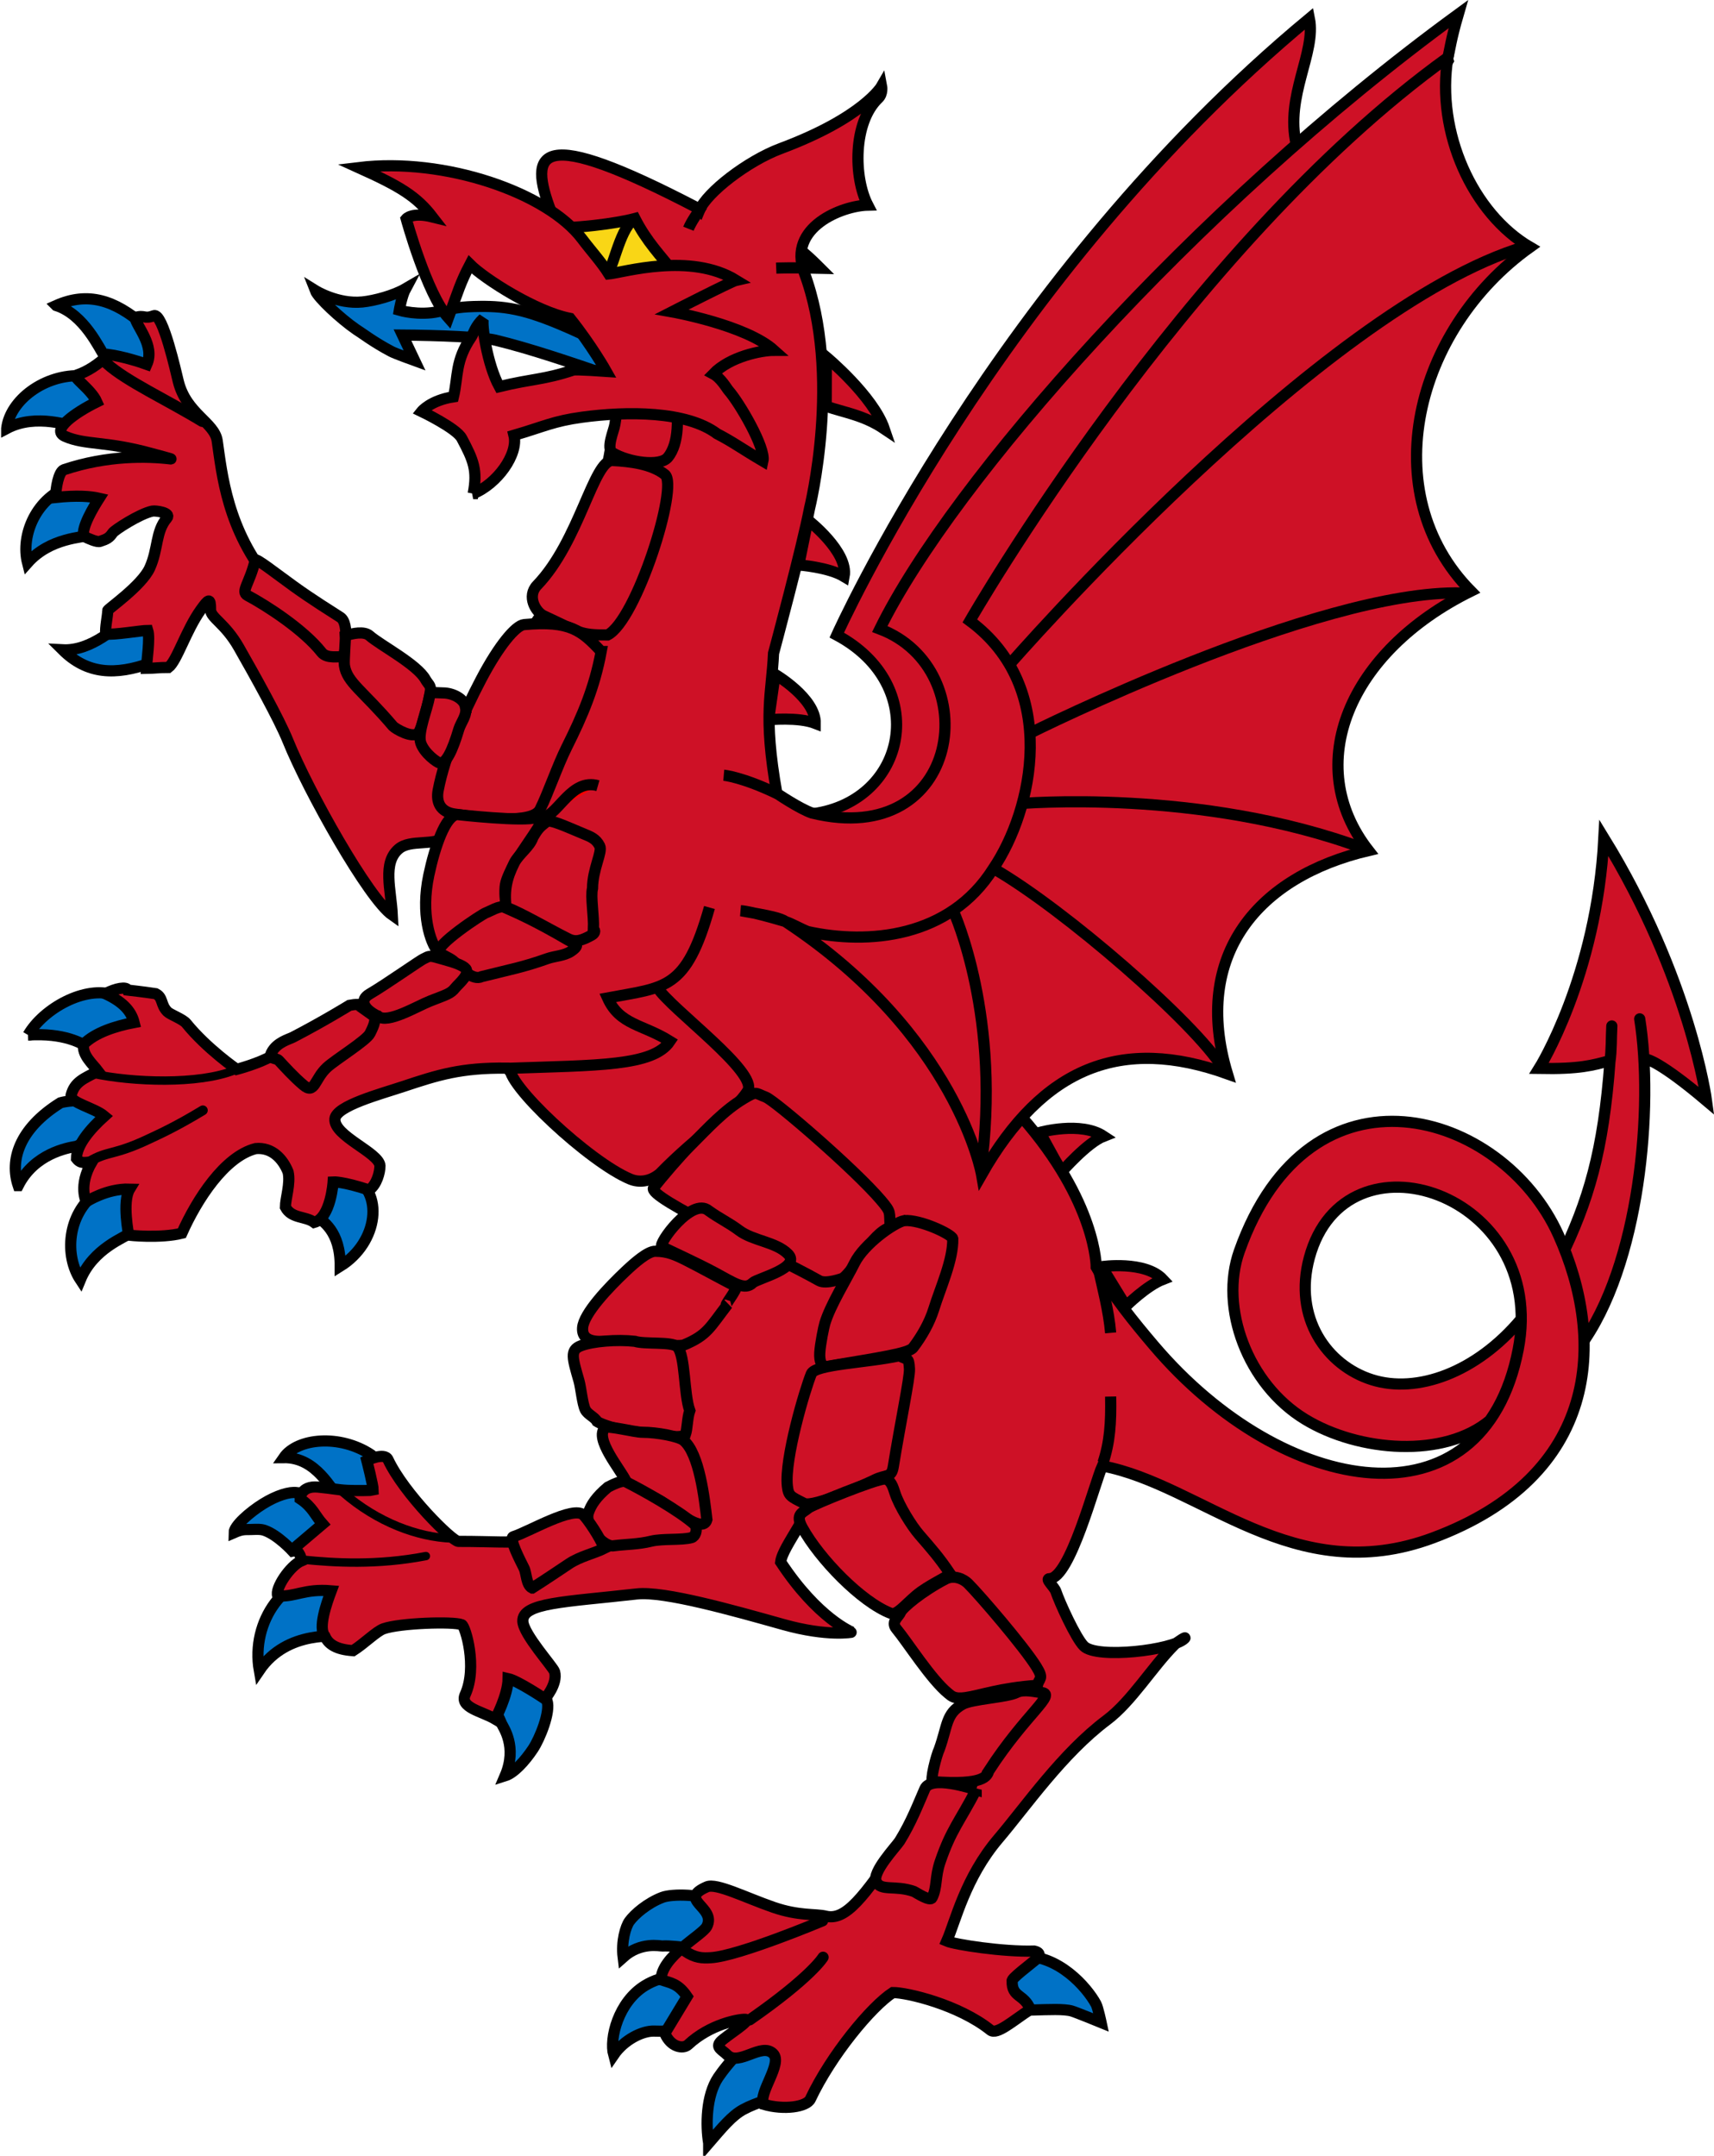 <?xml version="1.0"?>
<svg xmlns="http://www.w3.org/2000/svg" width="1251.418" height="1574.163" viewBox="0 0 1251.418 1574.163">
  <path d="M1100.707 981.697l22.628-12.374-27.754 74.423-15.556-9.37z" fill="#ce1126"/>
  <path d="M946.452 105.54c-8.33-35.507 14.599-67.082 9.558-92.07C727.842 202.844 610.94 463.735 610.94 463.735c68.408 36.608 51.673 120.784-17.15 130.428 31.844 22.67 124.363 19.535 182.709-7.313z" fill="#ce1126" stroke="#000" stroke-width="8.16"/>
  <path d="M1055.622 45.729c.664-4.304.826-5.903 1.299-8.015" fill="none" stroke="#00f" stroke-width="8.16"/>
  <path d="M20.517 755.737c11.036-19.205 41.762-36.537 63.07-29.025 6.59 3.79 15.712 14.397 16.75 16.79.968 2.194-33.096 22.74-34.82 21.738-6.227-3.615-18.454-11.11-45-9.503zM13.298 865.708c-6.142-18.252.237-41.362 30.825-60.458 7.303-2.111 19.759-1.798 22.202-.883 41.63 6.257-7.485 32.127-10.897 32.72-6.126 1.066-30.373 5.242-42.13 28.621zM58.675 934.474c-11.438-17.265-10.027-47.595 11.924-63.947 6.857-3.284 19.41-5.725 21.97-5.225 2.357.445 4.98 33.407 3.389 34.608-4.966 3.743-27.855 11.624-37.283 34.564zM248.392 924.595c27.877-17.264 32.713-55.156 7.473-66.249-6.856-3.283-19.41-5.725-21.97-5.224-2.356.445-4.98 33.407-3.388 34.607 4.965 3.744 17.992 10.967 17.885 36.866zM207.192 1064.334c9.857-14.271 40.92-17.253 63.691-2.121 5.267 5.482 14.195 11.596 14.522 14.184 9.535 20.431-31.973 20.964-37.72 16.692-6.017-4.471-16.25-29.058-40.493-28.755zM233.04 1097.432c-6.416-2.49-11.793-2.755-16.438-7.562-5.224-.678-14.347 1.908-24.466 8.179-10.12 6.27-21.234 16.226-21.234 21.081 6.056-2.636 7.71-2.187 12.165-2.301 4.152-.106 7.263-.377 10.192.658 9.77 3.45 20.384 15.123 20.384 15.123s25.788-5.734 28.932-8.877c10.377-10.377-5.316-28.41-9.535-26.301zM189.314 1219.735c-6.227-35.566 17.921-71.344 55.562-71.344 7.514 1.153 12.963 6.692 14.795 8.548 1.695 1.696-4.584 37.715-6.576 37.809-6.211.294-43.34-5.155-63.781 24.987zM350.74 1234.53c6.44 8.462 11.377 13.963 15.453 24 1.022 2.516 11.769 16.767 2.63 38.137 6.292-1.972 14.208-10.396 20.384-19.726 4.883-7.377 12.966-27.067 10.155-35.122-2.276-6.523-1.87-7.084-3.58-11.893-1.14-3.206-21.505-23.207-23.014-21.698-6.414 6.414-23.035 16.227-22.027 26.301zM524.003 1388.723c-11.29-5.654-33.18-6.054-40.439-3.287-10.895 4.153-20.263 12.265-24 17.424-2.801 3.868-6.02 14.795-4.603 26.302 12.825-11.508 26.98-8.12 28.603-8.22 11.748-.72 33.742 5.054 39.453-.657 8.051-8.05 9.407-28.755.986-31.562zM510.524 1448.889c-12.021-7.597-26.74-6.888-39.564.946-19.616 11.982-26.154 38.707-22.903 50.67 7.529-11.026 20.872-17.732 29.59-17.424 13.78.487 13.22-1.201 22.04-3.482 11.235-2.905 22.95-20.936 10.837-30.71zM517.428 1564.945c-2.164-12.788-2.007-34.635 6.904-48 5.35-8.025 28.02-36.554 38.466-29.59 5.783 3.855 12.897 14.108 14.466 20.384 6.114 24.456-15.677 22.316-34.52 32.548-8.558 4.647-15.5 13.307-25.316 24.658zM746.27 1428.438c26.564-1.204 47.342 22.7 53.934 34.872 1.427 2.635 3.72 13.483 3.72 13.483s-18.164-7.428-21.389-8.369c-11.16-3.255-46.484 2.336-52.074-3.255-18.138-18.138 3.225-28.866 15.808-36.73z" fill="#0072c6" stroke="#000" stroke-width="8.16"/>
  <path d="M759.288 826.865s29.757-8.312 46.495 2.79c-12.089 4.696-30.687 26.037-30.687 26.037zM804.388 924.893s31.617-4.592 44.636 9.3c-12.089 4.695-26.967 19.528-26.967 19.528zM603.334 260.724s34.24 28.517 42.348 52.507c-15.084-10.169-29.238-11.968-42.463-16.558zM589.862 379.762s29.876 23.13 26.444 41.22c-11.355-6.893-33.133-8.448-33.133-8.448zM565.92 492.436s29.591 17.359 29.329 35.77c-12.373-4.833-34.093-2.61-34.093-2.61z" fill="#ce1126" stroke="#000" stroke-width="8.16"/>
  <path d="M1176.816 749.141c-.506 9.295-.116 17.322-1.395 26.154m27.167-1.704s9.206 1.315 43.398 30.247c0 0-11.836-89.426-74.96-192.002-5.26 101.261-47.343 168.33-47.343 168.33 29.654.545 39.068-2.262 51.833-5.725-4.836 66.308-15.717 102.394-36.361 144.99 9.957 20.86 9.918 42.884 14.064 64.21 44.452-59.505 54.148-176.297 43.95-239.68" fill="#ce1126" stroke="#000" stroke-width="8.16" stroke-linecap="round"/>
  <path d="M41.046 223.09c23.26-10.332 42.73-3.782 63.535 14.008 3.236 6.878 7.236 17.805 6.718 20.361 2.498 22.408-30.551 9.036-34.63 3.15-4.27-6.16-15.05-30.892-35.623-37.518z" fill="#0072c6" stroke="#000" stroke-width="8.16"/>
  <path d="M1110.56 963.252c-32.666 39.012-76 54.634-108.911 44.207-32.912-10.428-57.495-45.277-45.686-89.075 26.168-97.05 174.57-47.04 152.505 66.953-25.69 132.722-171.335 108.568-265.953-2.79-14.82-17.441-30.132-36.274-42.141-57.263 0 0 .408-47.416-54.453-109.729-7.729-13.387-12.777-13.195-6.626-25.498 85.816-120.65 174.128-250.163 217.598-377.542 36.189-114.14 27.902-251.758 100.43-368.243l-.402-1.443c1.867-7.227 2.187-13.108 7.816-32.486-194.262 141.743-369.925 342.07-422.376 448.942 77.312 29.291 60.228 161.186-49.47 134.388-8.962-3.023-25.613-14.29-25.691-14.356-10.32-58.222-3.744-72.688-2.429-102.278 0 0 21.041-78.248 26.302-105.864 0 0 24.099-97.058-3.945-172.277-12.281-32.938 27.616-48.658 46.478-49.102-10.432-20.187-10.867-60.465 7.651-78.053 3.481-3.306 2.422-8.812 2.422-8.812s-13.137 22.895-73.627 45.504c-24.557 9.179-54.065 32.237-59.322 45.042l-1.82-1.801c-232.48-121.103-30.221 73.926-62.303 170.173-8.09 61.238-46.768 130.692-87.644 171.568-10.121 10.12-10.183 31.627-14.879 43.705-10.053 25.862-8.67 58.557-16.738 82.762-6.622 19.865-13.019 38.106-13.019 58.584 11.407 20.528 12.887 24.044 6.273 26.976-35.062 15.537-79.827 48.007-89.861 51.051-8.913 2.705-23.956 10.334-32.22 14.466-9.133 5.476-25.644 9.863-25.644 9.863s-21.716-14.915-36.822-33.534c-2.618-3.227-11.65-6.39-13.809-8.548-5.155-5.156-3.01-10.383-8.548-13.151-8.698-1.331-20.384-2.63-20.384-2.63-.962-2.729-8.548-1.471-16.438 2.63 12.079 5.527 18.818 12.148 21.041 21.041-13.969 2.677-28.493 7.452-36.822 15.781-1.495 7.839 6.802 14.769 10.52 19.726-10.395 5.447-17.224 7.746-19.726 17.754-.72 5.335 17.133 9.058 24.33 15.124-10.307 9.305-20.385 21.05-20.385 30.904 3.212 4.205 6.228 2.63 11.179 2.63-10.15 17.502-3.946 28.932-3.946 28.932s14.72-9.724 31.562-9.205c-5.552 9.118-.657 33.534-.657 33.534-.426.213 23.377 2.58 38.795-1.315 11.03-24.744 31.244-56.09 53.919-61.809 12.043-1.115 19.878 7.613 23.671 17.096 1.884 8.53-1.973 19.272-1.973 25.644 4.437 8.54 14.767 6.472 21.042 11.179 12.117-3.348 13.808-29.59 13.808-29.59s6.962-.464 26.302 5.918c5.576-3.899 7.89-12.892 7.89-17.754-.76-9.66-34.024-21.761-32.877-34.192.882-9.55 33.494-18.178 49.974-23.671 24.986-8.33 42.128-13.809 75.506-13.362 67.02 65.01 70.587 52.988 147.02 105.881-5.713 9.996-11.327 15.977-18.598 23.248-17.796 17.796-86.806 49.566-66.953 89.271 8.306 16.613 39.844 75.605 31.616 92.061-6.7 13.4-55.032 28.911-66.023 34.407-29.232 2.122-34.67.667-62.393.687-4.45 0-39.776-34.877-51.405-59.768-2.608-5.583-15.469.722-15.469.722s4.66 18.195 4.66 21.707c-.494.147-11.652.425-18.84.075-7.19-.35-10.409-1.325-21.327-2.368-13.094-1.25-13.167 8.54-13.167 8.54 9.226 6.139 10.94 12.279 16.41 18.418l-20.9 17.735s4.846 2.555 5.42 9.13c-8.3 3.512-19.575 20.304-17.283 25.605 12.48 1 19.528-5.42 39.056-3.72-3.72 9.902-9.66 27.258-4.706 32.98 2.474 5.945 8.273 9.933 20.653 10.734 8.053-5.076 16.965-14.105 22.23-15.985 11.787-4.207 51.028-5.471 57.162-2.96 2.602 1.216 11.529 31.065 2.475 50.954-4.383 9.628 12.201 12.2 21.918 17.972 0 0 9.253-17.145 9.412-29.587 7.236 1.6 26.855 14.775 26.855 14.775s9.516-10.823 7.083-19.736c-.943-3.458-22.798-27.296-23.193-36.899-.557-13.58 30.182-13.975 83.232-19.956 19.904-2.244 70.432 12.073 106.94 22.318 32.61 9.152 50.613 5.58 50.215 5.58 0 0-24.958-9.8-52.138-51.154.682-6.042 6.5-14.87 13.082-26.029 37.542 0 88.205 78.906 110.658 101.36 5.879 5.878 12.486 35.336 13.02 47.425.208 4.727-5.324 7.857-7.44 12.089-11.245 22.49-26.951 46.747-41.208 69.198-28.057 41.75-40.832 57.976-55.25 54.48-7.44-1.805-19.494-.015-38.052-6.427-20.523-7.089-41.737-17.969-48.682-14.961-21.943 9.502 7.088 14.65 0 28.827-3.284 6.568-33.24 21.777-33.477 39.056 6.905 2.301 12.377 2.501 19.015 12.22l-16.225 26.836c4.313 10.326 13.458 11.601 16.96 8.32 16.093-15.087 37.295-18.712 41.624-18.549 5.99.226-14.227 12.289-17.983 16.443-3.756 4.155 1.272 5.928 4.965 9.594 8.5 8.439 25.007-9.398 33.476-.93 7.216 7.216-11.063 28.786-6.974 36.964 14.992 4.41 31.504 1.873 34.187-3.827 15.02-31.907 44.295-67.448 60.199-77.772 10.29-.06 48.025 8.804 71.278 27.419 4.695 3.758 16.203-6.702 29.095-15.114-4.41-11.395-13.636-8.5-13.254-20.73-1-1.53 12.596-11.673 18.335-16.48 1.169-.978 3.32-4.237-2.257-5.386-22.823.71-58.057-4.817-63.813-7.29 6.398-14.6 13.417-46.265 37.798-74.938 20.012-23.535 46.532-62.099 79.042-86.481 18.067-13.55 33.148-38.728 49.285-54.865 2.068-2.067 9.507-6.717 7.44-4.649-8.548 8.547-64.003 15.04-73.463 5.58-6.007-6.007-17.805-32.027-20.458-39.987-1.096-3.287-8.115-9.299-4.65-9.299 14.932 0 32.96-69.74 38.591-82.297 72.382 13.608 139.633 90.388 241.311 52.54 121.77-45.326 126.468-144.02 91.664-221.229-41.19-91.376-181.727-132.876-233.01 12-14.563 41.142 5.967 96.92 47.875 122.53 39.513 24.147 102.124 28.684 135.317.683" fill="#ce1126" stroke="#000" stroke-width="8.16"/>
  <path d="M1057.133 41.887c-192.742 138.819-349.03 411.474-349.03 411.474 65.895 48.835 45.935 138.31 17.116 180.827-32 50.85-91.632 55.672-135.469 46.028-5.736-2.268-12.021-6.02-16.32-7.3C698.876 755.704 716.677 857.76 716.677 857.76c44.932-78.906 102.336-101.28 179.488-73.664-26.302-87.234 22.831-144.19 103.052-163.04-48.978-62.646-14.6-145.26 74.746-189.401-70.882-71.798-41.006-191.12 43.16-251.175-41.699-24.413-68.953-83.608-59.99-138.593zM573.595 672.924c-26.863-7.947-32.582-7.916-32.582-7.916 22.058 3.844 28.62 5.349 32.582 7.916z" fill="#ce1126" stroke="#000" stroke-width="8.16"/>
  <path d="M584.597 182.936s3.123 1.752 14.282 12.91c-21.125-.544-32.167-.056-32.167-.056" fill="none" stroke="#000" stroke-width="8.16"/>
  <path d="M45.65 474.486c18.04 17.955 38.566 18.786 64.35 9.595 5.478-5.27 13.115-14.049 13.543-16.622 10.332-20.04-25.313-19.346-31.223-15.305-6.188 4.232-25.086 23.486-46.67 22.332zM20.104 411.002c-5.134-20.063 6.159-48.248 32.263-56.485 7.554-.85 20.214.967 22.467 2.28 2.08 1.194-6.266 33.19-8.164 33.8-5.92 1.907-30.128 1.833-46.566 20.405zM4.907 312.863C7.202 292.28 32.665 272.87 59.995 274.4c7.367 1.877 15.936 6.739 17.579 8.765 1.523 1.852-17.6 28.827-19.593 28.727-6.21-.31-31.129-10.586-53.074.97z" fill="#0072c6" stroke="#000" stroke-width="8.16"/>
  <path d="M448.931 309.993c-.68 4.438-6.692 17.65-1.627 20.69 11.623 6.973 34.544 10.28 40.3 3.303 8.607-10.432 7.545-29.895 5.73-43.754-1.548-3.097-30.724-7.961-33.709-7.207-6.874 1.738-7.174 3.978-10.694 26.968z" fill="#ce1126" stroke="#000" stroke-width="8.16"/>
  <path d="M443.584 463.66c21.038-10.643 52.23-109.03 41.846-117.169-9.905-7.763-25.445-9.553-38.126-10.229-13.904-.74-24.214 58.884-55.147 91.05-7.78 8.09-1.04 19.642 4.932 22.4 26.66 12.304 25.98 14.016 46.495 13.948z" fill="#ce1126" stroke="#000" stroke-width="8.16"/>
  <path d="M810.898 973.249c-1.4-16.158-5.898-33.051-9.3-48.355M810.898 1019.744c.368 19.4-.597 33.408-5.58 48.355" fill="none" stroke="#000" stroke-width="8.16"/>
  <path d="M327.346 610.585c-10.667 7.64-27.573 1.92-36.266 9.3-11.995 10.18-5.57 29.756-4.65 48.354-17.327-12.089-61.158-90.025-76.252-127.397-6.487-16.06-24.975-49.136-35.802-68.116-10.153-17.8-20.653-21.534-20.645-27.595.012-9.019-1.488-7.769-7.117.072-10.762 14.993-17.477 37.534-23.615 42.17-7.399-.013-9.303.553-16.078.655.2-5.478 2.737-22.114.967-27.703-4.687 0-25.072 3.51-30.687 2.637-.579-4.649 1.507-13.429 1.472-17.215-.01-.95 24.8-18.156 30.61-30.907 6.393-14.034 4.176-26.7 12.554-36.5 3.487-4.079-8.352-5.599-10.585-5.144-9.27 1.886-27.628 13.886-28.936 15.839-2.459 3.666-4.206 4.632-9.284 6.28-2.212.718-7.693-1.677-11.872-3.723-1.97-6.388 7.486-21.847 11.254-27.748-6.461-1.483-16.286-2.242-31.712-.614-.142-6.51 2.091-18.943 5.996-20.253 31.79-10.668 61.153-9.89 77.928-7.877 1.86.223-9.267-2.654-13.948-3.952-33.578-9.312-48.262-5.95-63.234-12.554-10.555-4.655 7.442-17.34 23.248-25.107-4.139-9.392-18.43-18.337-14.879-19.528 8.121-2.726 15.388-7.474 23.618-15.094 9.937 1.355 22.39 5.244 27.76 7.19 6.097-13.89-7.825-28.042-8.602-34.175 7.325-2.21 6.344 1.405 13.746-1.373 6.52-2.446 16.266 41.709 17.87 48.101 5.905 23.514 26.402 29.804 28.363 43.24 3.5 23.984 7.12 65.24 39.521 103.686 20.565 24.401 149.571 95.794 155.012 106.676 7.528 15.055-16.86 70.75-25.755 78.375z" fill="#ce1126" stroke="#000" stroke-width="8.16"/>
  <path d="M438.935 475.748c-4.856 26.096-13.443 46.414-25.108 69.744-6.866 13.731-13.632 33.774-19.528 45.565-5.404 10.808-42.092 6.44-62.672 3.301-10.208-1.557-13.316-8.778-11.72-17.25 4.772-25.327 18.32-56.231 31.279-80.946 12.96-24.714 25.331-39.52 31.472-40.086 33.482-3.093 42.059 4.42 56.277 19.672z" fill="#ce1126" stroke="#000" stroke-width="8.16"/>
  <path d="M392.11 596.852c-9.238 3.45-58.255-2.075-58.255-2.075-8.568.528-16.407 23.576-20.788 44.283-6.047 28.587 1.182 49.223 6.596 55.756 11.02 13.3 20.663 2.29 41.16-20.067 13.2-14.4 6.814-11.494 7.984-27.137 1.315-17.595 39.063-56.642 23.304-50.76zM372.447 778.666c-4.69 11.557 58.18 70.186 87.862 82.375 5.711 2.345 13.752 2.262 21.402-4.03 28.144-28.911 54.812-45.194 64.163-60.445 8.191-13.358-56.094-59.868-65.79-75.322" fill="#ce1126" stroke="#000" stroke-width="8.16"/>
  <path d="M650.024 896.066c-1.07-11.34 1.293-10.159-6.762-19.636-19.193-22.583-77.377-72.737-84.189-75.332-7.723-2.943-6.48-4.636-15.989 1.048-14.504 8.67-25.727 21.078-39.056 34.406-7.508 7.51-20.869 23.062-26.807 30.8-5.354 6.976 85.397 47.815 120.875 67.765 5.119 2.878 17.521-1.854 17.521-1.854 10.444-8.824 20.52-32.31 34.407-37.197z" fill="#ce1126" stroke="#000" stroke-width="8.16"/>
  <path d="M147.642 307.668c-24.914-15.198-55.57-29.372-69.511-42.078" fill="none" stroke="#000" stroke-width="8.16" stroke-linecap="round"/>
  <path d="M371.052 780.06c65.095-2.269 105.833-1.426 118.098-19.76-20.034-12.513-36.611-11.744-45.566-31.617 42.393-7.985 57.207-5.426 74.393-66.023M502.634 167.02c2.066-5.222 6.979-11.911 9.996-16.739M568.657 580.13c-26.502-12.902-40.219-14.064-40.219-14.064" fill="none" stroke="#000" stroke-width="8.16"/>
  <path d="M251.123 479.67c.239-2.274 4.354-24.424-2.63-28.933-6.349-4.097-20.369-12.786-33.894-22.52-13.526-9.734-27.808-21.058-28.244-19.234-4.094 17.124-10.897 23.038-5.628 25.837 13.682 7.27 40.88 24.784 54.061 41.5 3.968 5.031 12.899 2.662 16.335 3.35z" fill="#ce1126" stroke="#000" stroke-width="8.16"/>
  <path d="M252.109 464.217c.239 3.518-1.187 18.332-.657 21.699 1.972 12.54 13.067 18 35.507 44.384 1.978 1.979 14.181 9.162 18.411 4.932 2.463-2.463 7.97-23.971 8.88-30.851.522-3.952-1.805-4.972-3.62-8.273-6.034-10.975-33.314-25.242-40.767-31.89-3.951-3.526-12.321-1.787-17.754 0z" fill="#ce1126" stroke="#000" stroke-width="8.16"/>
  <path d="M339.891 516.492c-.609-5.97-9.025-10.52-16.438-10.52-5.044 0-9.28-1.266-9.948 2.876-1.454 9.016-8.837 26.064-6.296 33.644 2.54 7.58 11.955 14.35 13.907 14.644 4.583.692 9.264-9.173 13.844-24.534 1.544-5.18 6.235-10.24 4.931-16.11zM660.115 891.292c-7.389 1.558-29.166 16.905-36.165 30.904-6.07 12.14-17.754 30.911-21.699 44.056-.825 2.748-3.298 14.729-3.714 21.338-.416 6.61 1.433 10.838 5.029 10.224 38.536-6.58 59.837-9.489 63.124-13.809 6.362-8.36 12.005-18.243 15.124-28.274 4.865-15.648 14.169-35.741 13.808-51.289-.79-3.248-24.022-14.227-35.507-13.15z" fill="#ce1126" stroke="#000" stroke-width="8.16"/>
  <path d="M656.827 989.923c-23.639 5.175-61.6 6.22-64.44 13.151-4.74 11.576-19.736 62.188-17.53 81.996.8 7.188 2.184 7.647 12.27 12.69 6.646 3.323 46.347-14.625 51.289-17.096 8.73-4.365 12.391-1.092 13.808-9.863 5.087-31.486 12.072-64.765 11.79-71.112-.428-9.635-2.017-6.36-7.187-9.766z" fill="#ce1126" stroke="#000" stroke-width="8.16"/>
  <path d="M693.65 1149.049c-8.043-11.965-13.793-18.38-22.357-28.275-5.97-6.899-14.764-21.276-17.754-30.247-1.513-4.541-3.103-10.52-7.89-10.52-6.226 0-52.451 18.678-55.323 21.094-4.267 3.592-10.023 4.402-4.514 14.413 12.532 22.771 42.937 54.114 64.44 62.466 4.423 1.719 9.527-5.21 18.515-12.894 8.989-7.685 23.422-13.7 24.883-16.037z" fill="#ce1126" stroke="#000" stroke-width="8.16"/>
  <path d="M757.431 1230.584c1.11-5.388 4.979-4.314-.68-13.445-9.243-14.912-41.228-52.135-49.95-60.857-2.926-2.926-9.887-6.686-16.44-3.288-17.095 8.865-31.537 20.957-32.876 24.33-1.273 3.202-7.27 6.89-3.13 11.879 8.429 10.154 25.259 36.934 37.98 47.3 2.426 1.977 4.426 4.23 12.606 3.07 10.89-1.547 25.138-7.075 52.49-8.989z" fill="#ce1126" stroke="#000" stroke-width="8.16"/>
  <g fill="none" stroke="#000" stroke-width="8">
    <path d="M1113.468 180.022c-149.92 44.713-376.885 305.725-376.885 305.725M1067.134 432.984c-105.207-2.63-315.62 102.577-315.62 102.577M996.12 619.726c-119.673-44.713-252.497-32.877-252.497-32.877M892.918 780.087c-20.501-33.436-115.91-116.045-166.617-145.35M716.006 855.127c15.781-111.783-19.726-189.373-19.726-189.373" stroke-width="8.16"/>
  </g>
  <path d="M721.924 1293.05c27.096-41.829 50.149-56.372 38.137-57.206-3.806-.264-12.33-2.71-17.753 0-7.195 3.598-32.482 4.693-39.453 8.548-12.391 6.854-10.903 15.757-17.096 32.878-1.969 3.938-7.11 23.48-4.603 23.671 37.654 2.862 39.592-4.286 40.768-7.89z" fill="#ce1126" stroke="#000" stroke-width="8.16"/>
  <path d="M712.718 1306.86c-3.9-1.182-33.104-10.72-37.48-.658-5.06 11.636-9.973 24.493-18.41 38.137-2.945 4.416-20.256 22.648-17.097 29.59 3.331 7.32 13.802 2.298 27.617 7.233 1.849.924 11.726 7.453 13.15 4.602 3.871-7.74 2.07-14.999 5.919-26.301 7.95-23.351 14.254-29.402 26.301-52.604z" fill="#ce1126" stroke="#000" stroke-width="8.16"/>
  <path d="M547.346 1474.862c45.37-31.563 53.59-45.7 53.59-45.7M500.003 1424.56c7.562 5.26 12.763 5.316 19.069 4.931 20.37-1.244 81.535-26.96 81.535-26.96" fill="none" stroke="#000" stroke-width="8.16" stroke-linecap="round"/>
  <path d="M517.428 884.059c-12.162-10.396-37.528 24.634-34.192 26.301 5.558 2.78 25.128 11.648 38.867 19.003 13.738 7.356 21.644 13.2 27.545 7.3 3.069-3.07 35.79-10.897 25.644-21.042-8.863-8.863-25.442-9.547-35.508-17.096-7.696-5.773-14.096-8.567-22.356-14.466zM478.633 913.648c-5.645-.241-15.8 8.907-21.7 14.466-12.432 11.715-30.805 30.938-31.561 41.425-.4 5.558 2.484 9.9 12.645 9.943 17.51.074 56.766 4.497 61.4 2.553 17.085-7.165 18.743-12.645 31.82-29.592-4.679 3.439 8.308-11.933 5.917-13.15-10.72-5.461-26.902-14.438-36.165-19.07-7.637-3.818-13.634-6.575-22.356-6.575z" fill="#ce1126" stroke="#000" stroke-width="8.16"/>
  <path d="M503.62 1030.033c-4.427-12.14-3.143-40.622-9.206-46.685-3.872-3.873-23.947-1.626-30.905-3.946-13.188-1.462-30.836-.033-39.452 3.288-8.137 3.136-6.037 9.166-1.315 25.644 1.425 4.974 2.473 16.782 4.602 21.042 1.742 3.483 7.016 5.482 8.548 8.548 4.855 3.133 15.659 5.438 21.042 7.233 10.817-.482 37.833 6.641 43.398 2.63 1.67-4.69 1.302-11.96 3.287-17.754z" fill="#ce1126" stroke="#000" stroke-width="8.16"/>
  <path d="M516.113 1109.596c-1.77-14.978-5.47-48.426-17.096-57.864-3.493-2.835-19.005-5.918-30.247-5.918-5.447 0-25-5.134-26.96-3.287-8.253 7.782 11.377 30.606 15.124 38.795 1.652 3.61 15.458 8.882 24.987 14.466 10.13 5.936 31.183 24.618 34.192 13.808z" fill="#ce1126" stroke="#000" stroke-width="8.16"/>
  <path d="M448.386 1128.665c8.492-1.075 17.89-1.02 26.96-3.288 8.202-2.05 22.332-.634 29.589-2.63 2.591-.713 4.55-5.365 2.63-9.206-11.466-10.438-38.931-25.712-50.631-31.562-2.97-1.484-10.718 2.729-13.151 3.946-8.545 7.231-12.257 12.885-14.195 18.753-3.142 9.512 11.704 25.76 18.798 23.987z" fill="#ce1126" stroke="#000" stroke-width="8.16"/>
  <path d="M388.55 1159.57c8.86-5.597 19.021-12.463 26.959-17.754 7.999-5.333 18.461-7.587 25.644-11.179-2.95-8.06-12.117-21.322-15.124-24.329-7.275-7.275-39.914 12.225-51.288 15.781-3.391 1.06 4.978 17.19 7.89 23.014 1.798 3.595 1.532 12.273 5.918 14.466z" fill="#ce1126" stroke="#000" stroke-width="8.16"/>
  <path d="M436.55 573.698c-18.936-5.427-28.676 20.32-39.453 23.014" fill="red" stroke="#000" stroke-width="8.16"/>
  <path d="M369.48 662.466c10.955 3.97 30.47 15.564 45.371 23.014 5.608 2.804 9.9 1.278 17.096-2.63 2.16-1.172 3.068-3.07 1.315-4.602.471-9.58-2.18-23.502-.657-29.59.095-14.19 7.4-26.623 5.26-30.904-2.718-5.438-6.756-6.841-12.493-9.206-11.745-4.84-23.77-10.53-26.275-8.602-5.39 4.147-6.438 5.48-9.89 11.232-2.48 7.442-10.348 12.147-13.809 19.069-5.39 10.78-7.426 19.38-5.917 32.22z" fill="#ce1126" stroke="#000" stroke-width="8.16"/>
  <path d="M351.727 713.097c21.072-5.311 29.883-6.722 48-13.15 5.261-1.867 12.179-1.982 17.097-5.26 8.596-5.732 1.563-6.162-1.47-7.943-25.504-14.974-38.896-20.588-47.189-24.278-3.335-1.484-10.696 3.127-13.15 3.946-3.307 1.102-38.54 24.584-34.193 28.932 2.645 2.644 7.94 3.994 11.179 7.233 4.952 4.952 13.423 13.672 19.726 10.52z" fill="#ce1126" stroke="#000" stroke-width="8.16"/>
  <path d="M276.11 742.03c6.713 5.788 28.434-7.368 38.137-11.179 11.72-4.603 14.752-5.175 18.156-9.538 2.3-2.95 12.209-10.71 6.83-14.791-4.473-3.394-13.583-5.348-21.006-7.548-5.397-1.6-6.255.063-8.583.972-2.692 1.052-27.173 18.464-39.965 25.958-7.456 4.367-4.1 11.126 6.43 16.125z" fill="#ce1126" stroke="#000" stroke-width="8.16"/>
  <path d="M272.493 741.7c-2.97-3.037-3.962-4.025-6.54-6.687-2.023-2.089-6.741-1.735-10.794-.941 0 0-19.349 11.932-41.335 23.319-2.91 1.507-11.822 3.704-15.633 11.269-2.402 4.765 3.56 3.766 5.26 5.589 4.514 4.843 10.792 11.894 18.082 18.082 8.318 7.06 7.962-4.345 17.096-12.822 6.257-5.806 29.036-19.759 31.486-24.866 1.188-2.477 5.666-10.583 2.378-12.943z" fill="#ce1126" stroke="#000" stroke-width="8.16"/>
  <path d="M436.145 249.316s-32.919-16.865-55.33-22.318c-11.637-2.831-20.538-3.348-30.221-3.254-13.685.132-18.702 1.126-30.222 3.72-14.575 3.28-28.827-.93-28.827-.93s1.701-10.344 4.65-15.809c-8.807 5.165-22.946 8.891-31.618 9.764-18.084 1.82-34.406-8.37-34.406-8.37 2.017 5.271 18.47 20.55 29.757 28.363 3.599 2.16 12.985 9.478 26.037 16.273 2.804 1.46 16.739 6.51 16.739 6.51l-8.835-18.598c25.573.155 58.487 1.44 67.884 3.72 25.07 6.083 53.513 15.704 90.2 28.361z" fill="#0072c6" stroke="#000" stroke-width="8.16"/>
  <path d="M463.577 159.58c8.767 17.08 18.266 26.387 29.293 40.451-18.937 5.149-28.276 7.33-54.4 11.159 0 0-18.569-25.706-26.037-44.868 32.245-1.602 51.144-6.742 51.144-6.742z" fill="#f9d616" stroke="#000" stroke-width="8.16"/>
  <path d="M462.647 160.045c-11.412 9.323-14.185 36.492-24.177 51.145" fill="none" stroke="#000" stroke-width="8.16"/>
  <path d="M345.48 360.44c17.59-7.037 33.136-28.802 29.768-42.575 21.74-6.333 28.79-10.38 49.738-13.22 32.912-4.46 76.29-4.612 98.57 12.09 11.771 6.087 18.158 10.978 33.477 19.992 2.171-9.61-17.066-42.499-25.107-51.61-1.357-1.537-5.58-9.112-11.16-12.088 12.09-12.595 34.89-17.204 44.404-17.204-20.679-18.59-74.625-28.13-74.625-28.13s43.392-22.216 46.96-23.014c-33.477-20.561-81.99-5.813-92.99-4.65-5.588-8.842-12.99-16.892-19.529-25.572-25.356-33.664-100.185-59.76-163.198-52.075 30.412 13.72 42.399 21.081 53.934 36.034-14.973-3.72-19.134 1.383-19.134 1.383s14.95 54.628 30.758 72.312c7.44-20.181 8.779-25.628 15.808-39.056 10.586 10.585 47.967 34.524 73.077 39.43 15.811 19.784 26.424 38.682 26.424 38.682s-22.266-1.567-24.178-.93c-21.469 7.156-29.907 6.23-53.935 12.089-8.824-16.106-13.103-45.566-11.623-49.75-6.053 5.58-7.096 10.943-8.835 13.483-11.965 17.486-9.5 29.026-13.018 43.706-16.737 2.556-23.248 10.694-23.248 10.694s25.355 12.148 29.292 19.528c8.508 15.948 11.686 23.433 8.37 40.451z" fill="#ce1126" stroke="#000" stroke-width="8.16"/>
  <path d="M67.902 784.013c29.013 6.235 77.008 8.018 103.452-2.558" fill="none" stroke="#000" stroke-width="6.12" stroke-linecap="round"/>
  <path d="M148.106 810.747c-20.806 12.632-33.326 18.05-39.608 21.04-25.175 11.978-29.902 8.408-43.153 16.39" fill="none" stroke="#000" stroke-width="7.14" stroke-linecap="round"/>
  <path d="M221.205 1138.857c22.86 2.308 53.878 4.274 89.754-2.63M250.136 1089.541c25.74 22.426 55.193 32.877 79.563 33.864" fill="none" stroke="#000" stroke-width="6.12" stroke-linecap="round"/>
</svg>
